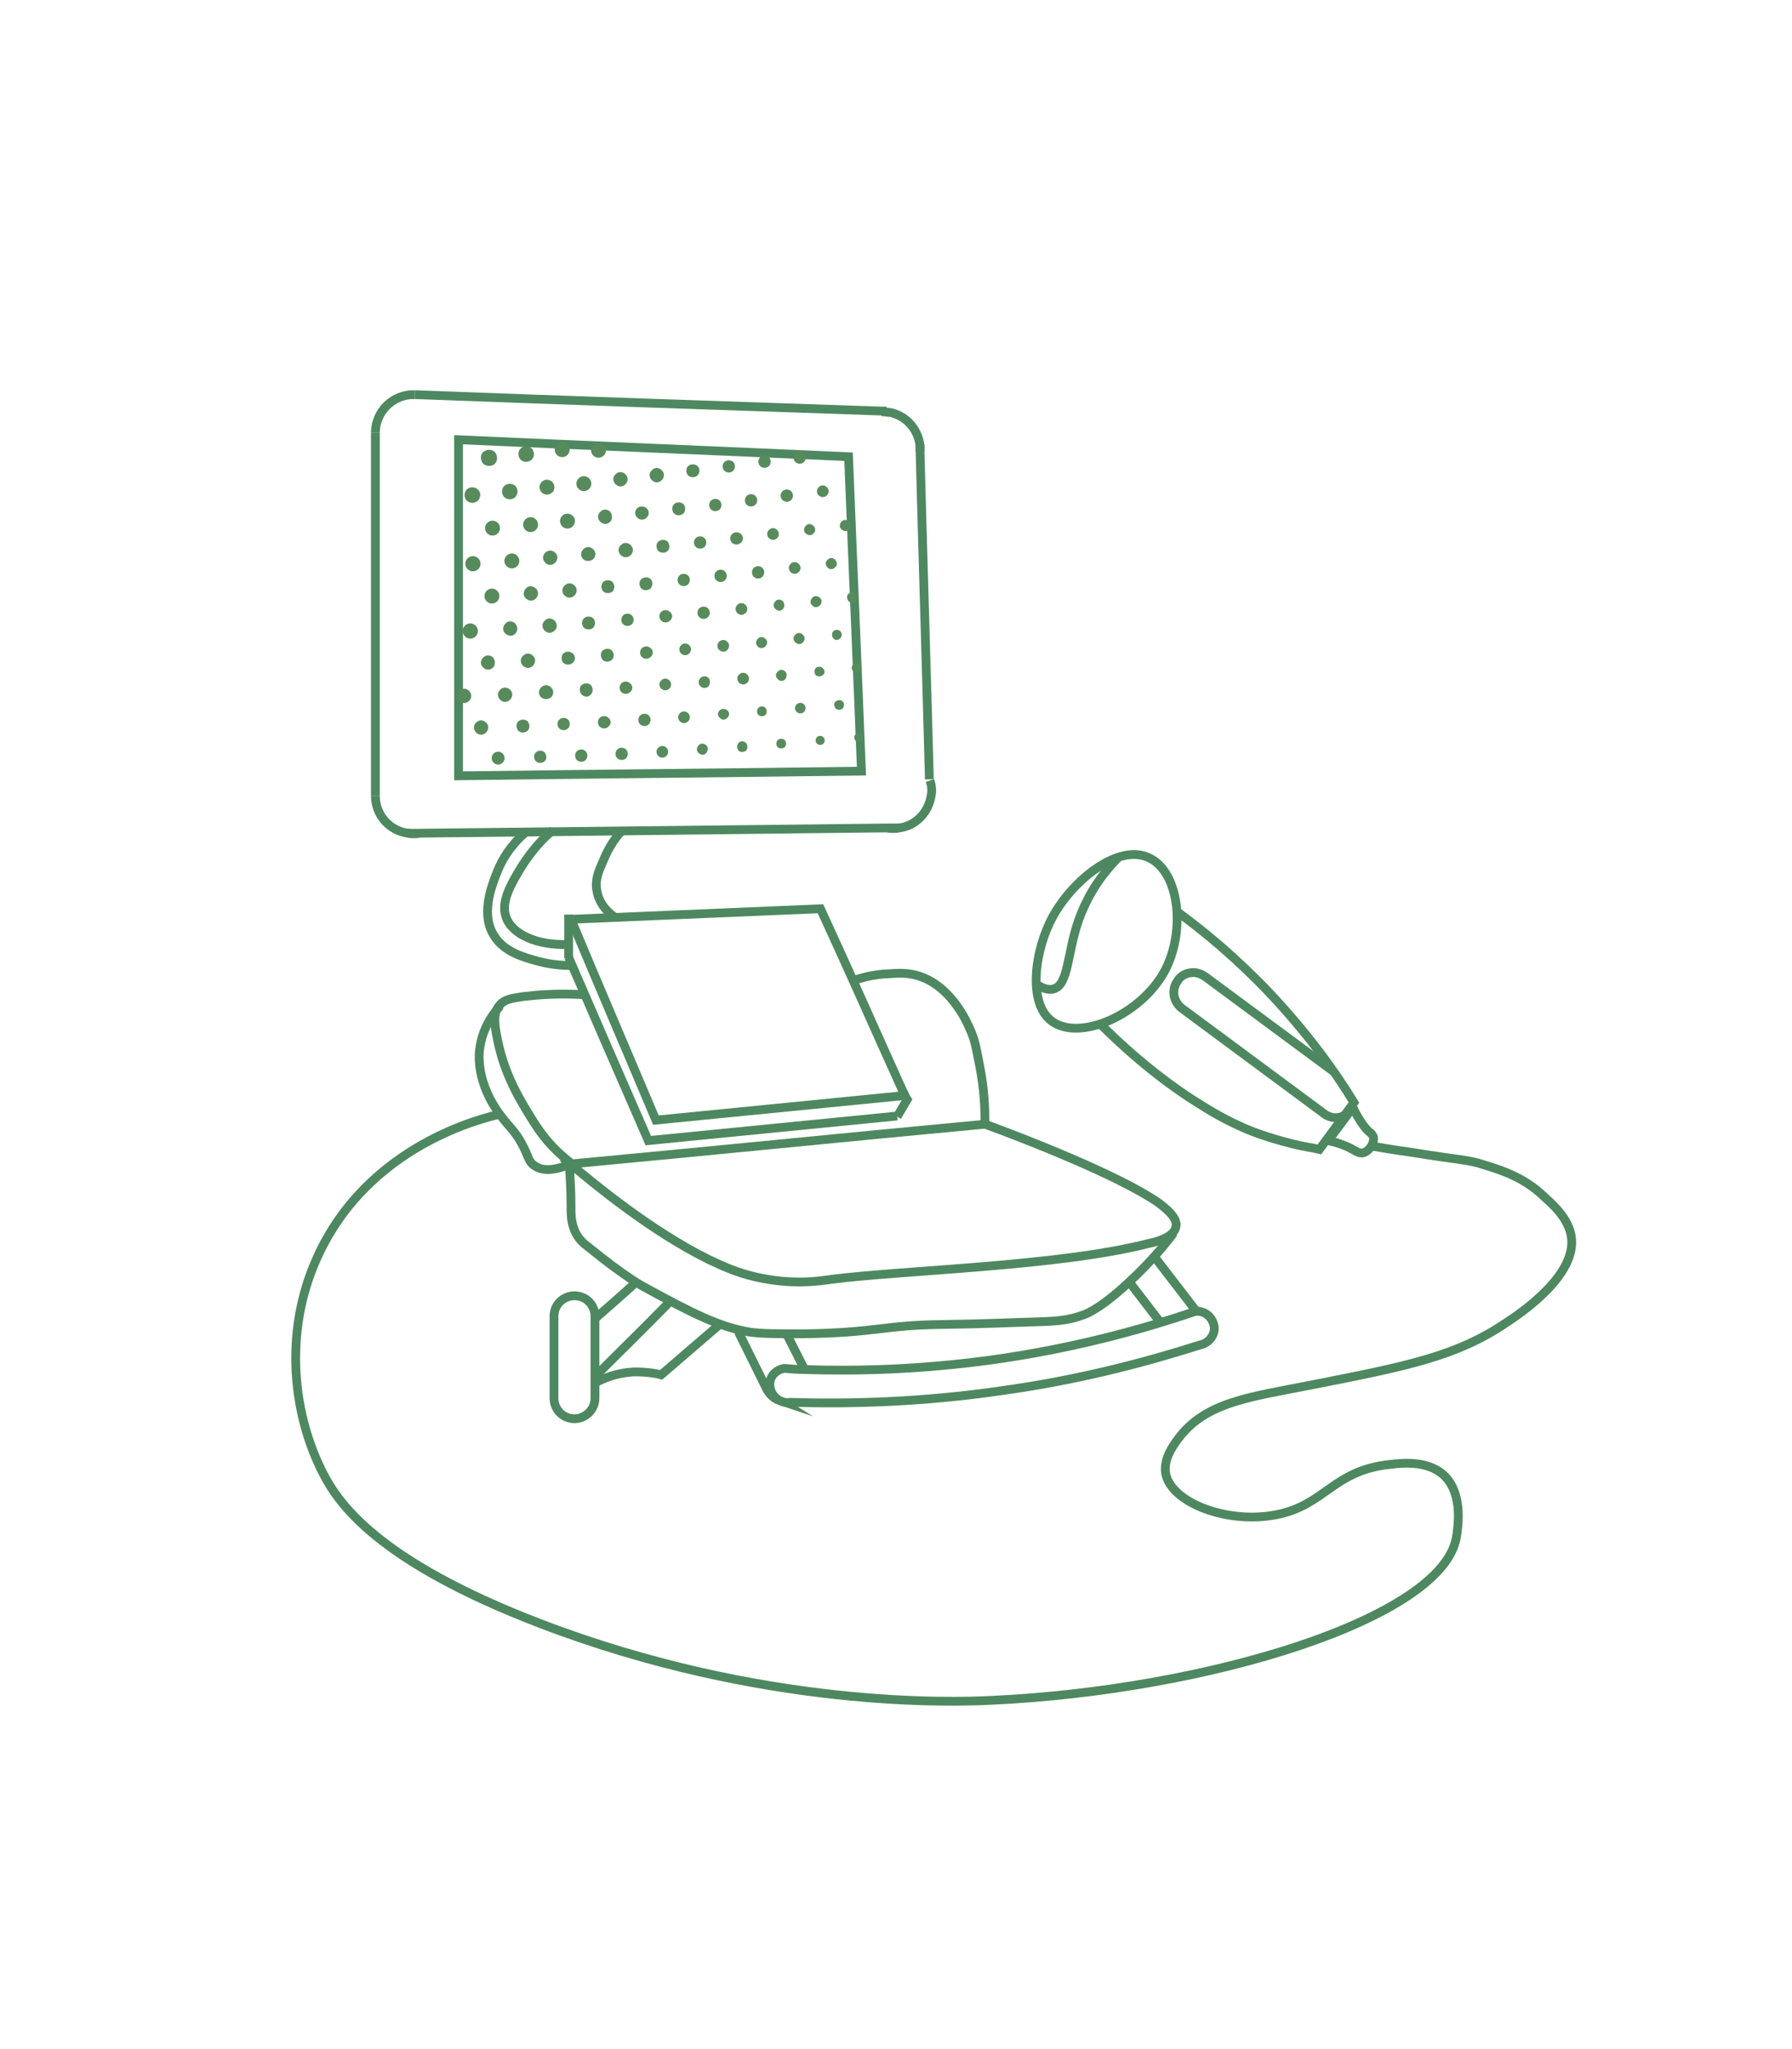 <?xml version="1.0" encoding="utf-8"?>
<!-- Generator: Adobe Illustrator 23.1.0, SVG Export Plug-In . SVG Version: 6.00 Build 0)  -->
<svg version="1.1" id="Слой_1" xmlns="http://www.w3.org/2000/svg" xmlns:xlink="http://www.w3.org/1999/xlink" x="0px" y="0px"
	 viewBox="0 0 306 350" style="enable-background:new 0 0 306 350;" xml:space="preserve">
<style type="text/css">
	.st0{fill:none;stroke:#4E8860;stroke-width:1.5;stroke-miterlimit:10;}
	.st1{fill:#588B5C;}
</style>
<g>
	<line class="st0" x1="64.1" y1="135.9" x2="64.1" y2="73.9"/>
	<path class="st0" d="M70.8,67.4c26.5,1,53.1,1.9,79.6,2.8c0.3,0,0.7,0,1,0"/>
	<path class="st0" d="M69.7,142.3c0.6,0,1.2,0,1.9,0c26.7-0.3,53.4-0.6,80.1-0.9c0.6,0,1.2,0,1.8,0"/>
	<path class="st0" d="M157.1,75.9c0,0.3,0,0.7,0,1c0.5,18.8,1.1,37.5,1.6,56.2l0,0"/>
	<path class="st0" d="M147.1,131.7c-22.9,0.3-45.9,0.5-68.8,0.8V75.1c22.2,1,44.4,1.9,66.6,2.9C145.6,95.9,146.4,113.8,147.1,131.7z
		"/>
	<path class="st0" d="M64.1,73.9c0-3.6,3-6.6,6.7-6.5"/>
	<path class="st0" d="M64.1,135.9c0,3.3,2.4,6,5.6,6.4l0,0c0.3,0.1,0.5,0.1,0.9,0.1c0.3,0,0.7,0,1-0.1l0,0"/>
	<path class="st0" d="M158.8,133.3L158.8,133.3c0.2,0.6,0.3,1.1,0.3,1.7c0,0.4-0.1,1-0.2,1.4c-0.6,2.6-2.7,4.7-5.4,5
		c-0.3,0.1-0.7,0.1-1,0.1s-0.6,0-0.9-0.1l0,0"/>
	<path class="st0" d="M157.1,77.1C157.1,77.1,157.1,77,157.1,77.1c0-0.3,0-0.7,0-1l0,0c-0.3-2.4-1.8-4.5-4.2-5.4
		c-0.5-0.2-1-0.3-1.5-0.3l0,0c-0.3-0.1-0.6-0.1-1,0l0,0"/>
	<path class="st0" d="M154.5,187.1c-14.2,1.4-28.4,2.8-42.5,4.2c-4.8-11.4-9.7-22.8-14.5-34.3c14.2-0.6,28.5-1.2,42.6-1.8
		C145,165.8,149.7,176.5,154.5,187.1z"/>
	<path class="st0" d="M97.1,163.5c4.5,10.4,9,20.8,13.6,31.3c14.2-1.4,28.4-2.8,42.5-4.2"/>
	<line class="st0" x1="99.3" y1="161.3" x2="99.3" y2="161.3"/>
	<line class="st0" x1="97.1" y1="156.2" x2="97.1" y2="163.7"/>
	<path class="st0" d="M154.2,186.5c0.3,0.4,0.4,0.9,0.7,1.3c-0.6,1-1.1,1.9-1.7,2.9"/>
	<path class="st0" d="M168.2,192c-23.6,2.2-47.2,4.6-70.8,6.8c4.2,3.5,13.7,11.4,23.6,16.3c2.5,1.2,5,2.3,8.1,3
		c6.1,1.4,10.8,0.7,12.8,0.4c12.5-1.6,38.8-2.2,54.1-6.1c1.5-0.3,4.5-1.1,4.8-2.9c0.2-0.9-0.3-2.1-3-4.1
		C191,200.7,174.8,194.4,168.2,192z"/>
	<path class="st0" d="M145.6,167.5c1.5-0.5,3.5-1.1,6.2-1.2c1.6-0.1,3-0.2,4.8,0.3c5.7,1.6,8.5,7.9,9,9.1c0.9,1.9,1.1,3.4,1.6,5.9
		c0.9,4.3,1,8,1,10.5"/>
	<path class="st0" d="M99.9,169.9c-4.4-0.3-8,0-10.6,0.3c-1.8,0.3-3.1,0.4-4,1.5c-0.9,1-1.1,2.5-0.3,6.1c1.2,5.8,3.7,9.9,5.8,13.3
		c1.3,2.1,2.8,4.2,5.2,6.3c0.6,0.5,1.1,1,1.5,1.2"/>
	<path class="st0" d="M97.4,198.8c-1.9,0.8-4.4,1.5-6.1,0.3c-1-0.6-1.1-1.6-1.8-3c-1.4-2.9-2.5-3.5-4.1-5.7c-1-1.3-4.1-5.9-3.5-11.2
		c0.2-1.4,0.7-4.3,3.5-7.4"/>
	<path class="st0" d="M97.2,198.7c0.2,2.9,0.3,5.1,0.3,6.7c0,2,0,3.2,0.6,4.7s1.6,2.3,2.4,2.9c6.4,5.2,9.3,6.7,9.3,6.7
		c8.6,4.7,13,6.9,18.2,7.8c2.2,0.3,4.5,0.3,9.2,0.3c12.8-0.2,13.6-1.5,24-1.6c7.1-0.1,10.6-0.3,17.4-0.5c1.8-0.1,3.9-0.2,6.3-1.1
		c0.9-0.3,3.5-1.4,8.7-6.4c1.9-1.8,4.3-4.3,6.8-7.6"/>
	<path class="st0" d="M106.2,141.9c-1,1-2.2,2.7-3.1,4.9c-0.9,2-1.5,3.4-1.2,5.2c0.4,2.7,2.4,4.2,3.3,4.8"/>
	<path class="st0" d="M94.4,141.8c-1.5,1.2-3.5,3.3-5.4,6.3c-1.8,3-3.5,5.9-2.6,8.5c1,3,5.4,4.9,10.6,4.7"/>
	<path class="st0" d="M89.8,142.1c-1.4,1.2-3.7,3.5-5.1,7.3c-0.8,2.1-2.7,7-0.2,10.6c1.7,2.6,4.9,3.5,7.5,4.2
		c2.3,0.6,4.3,0.7,5.7,0.7"/>
	<path class="st0" d="M198.9,165.8c-4.1,7.6-14.6,12.1-19.3,8.6c-4.2-3.1-2.9-12.3,0.2-17.9c3.4-6.2,11.2-12.5,16.4-10
		C201.4,148.9,202.5,159,198.9,165.8z"/>
	<path class="st0" d="M201,155.7c4.8,3.5,10.3,8.1,15.8,13.9c6.3,6.7,11,13.1,14.4,18.7c-2,2.7-3.9,5.3-5.9,8
		c-1.3-0.3-2.9-0.5-4.4-0.9c0,0-2.9-0.7-5.2-1.5c-0.9-0.3-5-1.6-10.8-5.3c-7.8-4.8-14.2-10.9-17-13.7"/>
	<path class="st0" d="M227.7,183l-21.9-16.2c-0.6-0.4-1.3-0.7-2-0.7c-1,0-2.1,0.4-2.7,1.4c-1.1,1.5-0.8,3.5,0.7,4.7l24.3,18
		c1,0.8,2.4,0.9,3.5,0.3"/>
	<path class="st0" d="M234.5,194.1c0.3,1-0.7,2.6-1.8,2.8c-0.5,0.1-1-0.2-1.2-0.3c-1-0.6-2.4-1.3-4.7-1.8c1.4-1.9,2.9-3.8,4.2-5.7
		c1.2,2.5,2.2,3.7,2.9,4.3C234,193.4,234.3,193.7,234.5,194.1z"/>
	<path class="st0" d="M248.4,193.2"/>
	<path class="st0" d="M98.1,242.3L98.1,242.3c-2,0-3.5-1.6-3.5-3.5v-14c0-2,1.6-3.5,3.5-3.5l0,0c2,0,3.5,1.6,3.5,3.5v14
		C101.6,240.7,100,242.3,98.1,242.3z"/>
	<path class="st0" d="M137.4,233.9c9.1,0.3,19.7,0,31.6-1.6c13.8-1.9,25.6-5.1,35-8.3c1.6-0.3,3,0.9,3.3,2.4c0.3,1.6-0.9,3-2.4,3.3
		c-9.4,3-20.8,6-33.8,7.8c-13.7,2-26,2.3-36.2,2c-0.6,0.1-1.2,0-1.7-0.3"/>
	<path class="st0" d="M134.3,227.8l3.1,6.1c-1.2,0-2.3-0.1-3.5-0.2c-1.6,0.3-2.7,1.6-2.4,3.3c0.2,1,0.8,1.7,1.6,2.2
		c-0.9-0.3-1.6-1-2.1-1.8l-4.6-9.3c-0.2-0.3-0.3-0.7-0.3-1"/>
	<line class="st0" x1="198.1" y1="225.8" x2="192.8" y2="218.9"/>
	<path class="st0" d="M204.4,224L204.4,224c-0.1-0.1-0.2-0.3-0.3-0.3l-7-9.1"/>
	<path class="st0" d="M114.5,222.2c-4.3,4.4-8.7,8.7-13.1,13.1"/>
	<path class="st0" d="M108.6,219c-2.3,2.1-4.7,4.2-7,6.2"/>
	<path class="st0" d="M123,226.1c-3.4,2.9-6.7,5.8-10.1,8.7c-1.1-0.3-2.7-0.5-4.4-0.5c-3.1,0.1-5.5,1.1-6.9,1.9"/>
	<path class="st0" d="M234.1,195.7c1.6,0.3,4,0.7,6.9,1.1c8.6,1.4,9.6,1.2,12.6,2.2c2.9,0.9,6.7,2.1,10.1,5.4
		c1.8,1.6,4.1,3.8,4.6,6.7c1.1,6.6-8.5,13.1-11.1,14.8c-8.4,5.7-16.8,7.4-33.1,10.6c-10.6,2.1-18.2,2.9-22.9,9.2
		c-0.9,1.2-2.7,3.7-2.1,6.2c1.2,4.9,10.7,8.4,18.8,6.8c8.4-1.6,9.7-7.6,19.5-8.6c2.4-0.3,6.4-0.6,9.1,1.8c3.5,3.2,2.4,9.3,2.2,10.6
		c-2.3,13.9-42.4,26.2-79.5,27.9c-6.1,0.3-38.8,1.5-76.9-13.1c-28.2-10.8-34.6-20.8-37.1-25.6c-5.1-9.9-6.9-23.9-1.1-36.8
		c8.8-19.7,29.2-24.1,31.2-24.6"/>
	<path class="st0" d="M190.9,146.5c-3.8,3.9-5.6,7.6-6.7,10.6c-2,5.7-1.7,11.1-4.3,11.8c-1,0.3-2.2-0.3-2.9-0.8"/>
</g>
<g>
	<path class="st1" d="M84.5,79.2c0.5-0.5,0.5-1.4,0-2c-0.5-0.5-1.4-0.5-2,0c-0.5,0.5-0.5,1.4,0,2C83.1,79.7,84,79.7,84.5,79.2z"/>
	<path class="st1" d="M81.6,83.6c-0.5-0.5-1.4-0.5-1.9,0c-0.5,0.5-0.5,1.4,0,1.9c0.5,0.5,1.4,0.5,1.9,0S82.2,84.1,81.6,83.6z"/>
	<path class="st1" d="M90.8,78.5c0.5-0.5,0.5-1.4,0-1.9c-0.5-0.5-1.4-0.5-1.9,0c-0.5,0.5-0.5,1.4,0,1.9C89.4,79,90.2,79,90.8,78.5z"
		/>
	<path class="st1" d="M88,83c-0.5-0.5-1.4-0.5-1.9,0c-0.5,0.5-0.5,1.4,0,1.9s1.4,0.5,1.9,0C88.5,84.3,88.5,83.5,88,83z"/>
	<path class="st1" d="M85,91.1c0.5-0.5,0.5-1.3,0-1.8c-0.5-0.5-1.3-0.5-1.8,0c-0.5,0.5-0.5,1.3,0,1.8C83.7,91.6,84.5,91.6,85,91.1z"
		/>
	<ellipse transform="matrix(0.707 -0.707 0.707 0.707 -44.452 85.321)" class="st1" cx="80.8" cy="96.3" rx="1.3" ry="1.3"/>
	<path class="st1" d="M96.9,77.7c0.5-0.5,0.5-1.3,0-1.8c-0.5-0.5-1.3-0.5-1.8,0c-0.5,0.5-0.5,1.3,0,1.8
		C95.6,78.2,96.4,78.2,96.9,77.7z"/>
	<path class="st1" d="M94.3,82.3c-0.5-0.5-1.3-0.5-1.8,0c-0.5,0.5-0.5,1.3,0,1.8c0.5,0.5,1.3,0.5,1.8,0
		C94.8,83.7,94.8,82.8,94.3,82.3z"/>
	<path class="st1" d="M91.5,88.7c-0.5-0.5-1.3-0.5-1.8,0c-0.5,0.5-0.5,1.3,0,1.8c0.5,0.5,1.3,0.5,1.8,0C92,90,92,89.2,91.5,88.7z"/>
	<path class="st1" d="M88.3,94.9c-0.5-0.5-1.3-0.5-1.8,0c-0.5,0.5-0.5,1.3,0,1.8c0.5,0.5,1.3,0.5,1.8,0
		C88.8,96.2,88.8,95.4,88.3,94.9z"/>
	<path class="st1" d="M84.9,102.7c0.5-0.5,0.5-1.3,0-1.8c-0.5-0.5-1.3-0.5-1.8,0c-0.5,0.5-0.5,1.3,0,1.8
		C83.6,103.2,84.4,103.2,84.9,102.7z"/>
	<ellipse transform="matrix(0.707 -0.707 0.707 0.707 -52.679 88.323)" class="st1" cx="80.3" cy="107.8" rx="1.3" ry="1.3"/>
	<path class="st1" d="M103.1,77.8c0.5-0.5,0.5-1.3,0-1.8c-0.5-0.5-1.3-0.5-1.8,0c-0.5,0.5-0.5,1.3,0,1.8
		C101.8,78.3,102.6,78.3,103.1,77.8z"/>
	<path class="st1" d="M100.6,81.7c-0.5-0.5-1.3-0.5-1.8,0c-0.5,0.5-0.5,1.3,0,1.8c0.5,0.5,1.3,0.5,1.8,0
		C101.1,83,101.1,82.2,100.6,81.7z"/>
	<path class="st1" d="M97.8,88.1c-0.5-0.5-1.3-0.5-1.8,0c-0.5,0.5-0.5,1.3,0,1.8c0.5,0.5,1.3,0.5,1.8,0
		C98.3,89.3,98.3,88.6,97.8,88.1z"/>
	<path class="st1" d="M94.8,94.4c-0.5-0.5-1.2-0.5-1.7,0c-0.5,0.5-0.5,1.2,0,1.7c0.5,0.5,1.2,0.5,1.7,0
		C95.3,95.6,95.3,94.8,94.8,94.4z"/>
	<path class="st1" d="M91.5,100.5c-0.5-0.5-1.3-0.5-1.7,0c-0.5,0.5-0.5,1.3,0,1.7c0.5,0.5,1.3,0.5,1.7,0C92,101.7,92,101,91.5,100.5
		z"/>
	<path class="st1" d="M88,106.5c-0.5-0.5-1.3-0.5-1.7,0c-0.5,0.5-0.5,1.3,0,1.7c0.5,0.5,1.3,0.5,1.7,0C88.5,107.7,88.4,107,88,106.5
		z"/>
	<path class="st1" d="M84.2,112.3c-0.5-0.5-1.2-0.5-1.7,0c-0.5,0.5-0.5,1.2,0,1.7c0.5,0.5,1.2,0.5,1.7,0
		C84.6,113.6,84.6,112.8,84.2,112.3z"/>
	<path class="st1" d="M80.1,118c-0.5-0.5-1.2-0.5-1.7,0c-0.5,0.5-0.5,1.2,0,1.7c0.5,0.5,1.2,0.5,1.7,0
		C80.6,119.2,80.6,118.5,80.1,118z"/>
	<path class="st1" d="M106.8,81c-0.5-0.5-1.2-0.5-1.7,0c-0.5,0.5-0.5,1.2,0,1.7c0.5,0.5,1.2,0.5,1.7,0
		C107.3,82.2,107.3,81.5,106.8,81z"/>
	<path class="st1" d="M104.2,87.4c-0.5-0.5-1.2-0.5-1.7,0c-0.5,0.5-0.5,1.2,0,1.7c0.5,0.5,1.2,0.5,1.7,0
		C104.6,88.7,104.6,87.9,104.2,87.4z"/>
	<path class="st1" d="M101.3,95.5c0.5-0.5,0.5-1.2,0-1.7c-0.5-0.5-1.2-0.5-1.7,0c-0.5,0.5-0.5,1.2,0,1.7
		C100,95.9,100.8,95.9,101.3,95.5z"/>
	<path class="st1" d="M98.1,100c-0.5-0.5-1.2-0.5-1.7,0s-0.5,1.2,0,1.7c0.5,0.5,1.2,0.5,1.7,0C98.6,101.2,98.6,100.4,98.1,100z"/>
	<path class="st1" d="M94.7,106c-0.5-0.5-1.2-0.5-1.7,0c-0.5,0.5-0.5,1.2,0,1.7c0.5,0.5,1.2,0.5,1.7,0
		C95.2,107.3,95.2,106.5,94.7,106z"/>
	<path class="st1" d="M91,112c-0.5-0.5-1.2-0.5-1.7,0c-0.5,0.5-0.5,1.2,0,1.7c0.5,0.5,1.2,0.5,1.7,0C91.5,113.2,91.5,112.4,91,112z"
		/>
	<path class="st1" d="M87.1,117.8c-0.5-0.5-1.2-0.5-1.7,0c-0.5,0.5-0.5,1.2,0,1.7c0.5,0.5,1.2,0.5,1.7,0
		C87.6,119,87.6,118.2,87.1,117.8z"/>
	<path class="st1" d="M83,123.4c-0.5-0.5-1.2-0.5-1.7,0c-0.5,0.5-0.5,1.2,0,1.7c0.5,0.5,1.2,0.5,1.7,0
		C83.5,124.6,83.5,123.8,83,123.4z"/>
	<path class="st1" d="M113,80.3c-0.5-0.5-1.2-0.5-1.7,0c-0.5,0.5-0.5,1.2,0,1.7c0.5,0.5,1.2,0.5,1.7,0
		C113.5,81.5,113.5,80.8,113,80.3z"/>
	<path class="st1" d="M110.4,86.8c-0.4-0.4-1.2-0.4-1.6,0c-0.5,0.5-0.4,1.2,0,1.6c0.4,0.4,1.2,0.5,1.6,0
		C110.9,88,110.9,87.2,110.4,86.8z"/>
	<path class="st1" d="M107.7,94.8c0.5-0.5,0.5-1.2,0-1.7c-0.5-0.5-1.2-0.5-1.7,0c-0.5,0.5-0.5,1.2,0,1.7
		C106.5,95.3,107.2,95.3,107.7,94.8z"/>
	<path class="st1" d="M104.6,99.4c-0.4-0.4-1.2-0.4-1.6,0c-0.4,0.4-0.4,1.2,0,1.6c0.4,0.4,1.2,0.4,1.6,0
		C105,100.6,105,99.9,104.6,99.4z"/>
	<path class="st1" d="M101.3,107.2c0.4-0.4,0.4-1.2,0-1.6c-0.4-0.4-1.2-0.4-1.6,0c-0.4,0.4-0.4,1.2,0,1.6
		C100.2,107.6,100.9,107.6,101.3,107.2z"/>
	<path class="st1" d="M97.8,111.6c-0.4-0.4-1.2-0.4-1.6,0c-0.4,0.4-0.4,1.2,0,1.6c0.4,0.4,1.2,0.4,1.6,0
		C98.3,112.8,98.3,112,97.8,111.6z"/>
	<path class="st1" d="M94.1,119.1c0.5-0.5,0.5-1.2,0-1.7c-0.5-0.5-1.2-0.5-1.7,0c-0.5,0.5-0.5,1.2,0,1.7
		C92.9,119.5,93.6,119.5,94.1,119.1z"/>
	<path class="st1" d="M90.1,124.8c0.4-0.4,0.4-1.1,0-1.6c-0.4-0.4-1.1-0.4-1.6,0c-0.4,0.4-0.4,1.1,0,1.6
		C88.9,125.2,89.6,125.2,90.1,124.8z"/>
	<ellipse transform="matrix(0.707 -0.707 0.707 0.707 -66.66 98.087)" class="st1" cx="85.1" cy="129.5" rx="1.1" ry="1.1"/>
	<path class="st1" d="M119.1,79.6c-0.4-0.4-1.2-0.4-1.6,0s-0.4,1.2,0,1.6c0.4,0.4,1.2,0.4,1.6,0S119.6,80,119.1,79.6z"/>
	<path class="st1" d="M116.7,86.1c-0.4-0.4-1.2-0.4-1.6,0c-0.4,0.4-0.4,1.2,0,1.6c0.4,0.4,1.2,0.4,1.6,0
		C117.1,87.3,117.1,86.5,116.7,86.1z"/>
	<path class="st1" d="M114,94.1c0.4-0.4,0.4-1.1,0-1.6c-0.4-0.4-1.1-0.4-1.6,0c-0.4,0.4-0.4,1.1,0,1.6
		C112.9,94.5,113.6,94.5,114,94.1z"/>
	<path class="st1" d="M111.1,98.9c-0.4-0.4-1.1-0.4-1.6,0c-0.4,0.4-0.4,1.1,0,1.6c0.4,0.4,1.1,0.4,1.6,0
		C111.5,100,111.5,99.3,111.1,98.9z"/>
	<path class="st1" d="M107.9,105.1c-0.4-0.4-1.1-0.4-1.5,0c-0.4,0.4-0.4,1.1,0,1.5c0.4,0.4,1.1,0.4,1.5,0
		C108.3,106.2,108.3,105.5,107.9,105.1z"/>
	<path class="st1" d="M104.5,111.1c-0.4-0.4-1.1-0.4-1.6,0c-0.4,0.4-0.4,1.1,0,1.6c0.4,0.4,1.1,0.4,1.6,0
		C104.9,112.3,104.9,111.6,104.5,111.1z"/>
	<path class="st1" d="M100.9,118.6c0.4-0.4,0.4-1.1,0-1.6c-0.4-0.4-1.1-0.4-1.6,0c-0.4,0.4-0.4,1.1,0,1.6
		C99.8,119.1,100.5,119.1,100.9,118.6z"/>
	<path class="st1" d="M97,122.9c-0.4-0.4-1.1-0.4-1.5,0c-0.4,0.4-0.4,1.1,0,1.5c0.4,0.4,1.1,0.4,1.5,0C97.4,124,97.4,123.3,97,122.9
		z"/>
	<path class="st1" d="M93,128.5c-0.4-0.4-1.1-0.4-1.5,0c-0.4,0.4-0.4,1.1,0,1.5c0.4,0.4,1.1,0.4,1.5,0C93.4,129.7,93.4,129,93,128.5
		z"/>
	<path class="st1" d="M125.2,78.9c-0.4-0.4-1.1-0.4-1.5,0c-0.4,0.4-0.4,1.1,0,1.5c0.4,0.4,1.1,0.4,1.5,0
		C125.6,80,125.6,79.3,125.2,78.9z"/>
	<path class="st1" d="M122.9,87c0.4-0.4,0.4-1.1,0-1.5c-0.4-0.4-1.1-0.4-1.5,0c-0.4,0.4-0.4,1.1,0,1.5
		C121.8,87.4,122.4,87.4,122.9,87z"/>
	<path class="st1" d="M120.3,93.4c0.4-0.4,0.4-1.1,0-1.5c-0.4-0.4-1.1-0.4-1.5,0c-0.4,0.4-0.4,1.1,0,1.5
		C119.2,93.8,119.9,93.8,120.3,93.4z"/>
	<path class="st1" d="M117.5,98.3c-0.4-0.4-1.1-0.4-1.5,0c-0.4,0.4-0.4,1.1,0,1.5c0.4,0.4,1.1,0.4,1.5,0
		C117.9,99.4,117.9,98.7,117.5,98.3z"/>
	<path class="st1" d="M114.4,104.5c-0.4-0.4-1.1-0.4-1.5,0c-0.4,0.4-0.4,1.1,0,1.5c0.4,0.4,1.1,0.4,1.5,0
		C114.9,105.6,114.9,104.9,114.4,104.5z"/>
	<path class="st1" d="M111.1,110.7c-0.4-0.4-1.1-0.4-1.5,0c-0.4,0.4-0.4,1.1,0,1.5c0.4,0.4,1.1,0.4,1.5,0
		C111.6,111.8,111.6,111.1,111.1,110.7z"/>
	<path class="st1" d="M107.6,116.7c-0.4-0.4-1.1-0.4-1.5,0c-0.4,0.4-0.4,1.1,0,1.5c0.4,0.4,1.1,0.4,1.5,0
		C108.1,117.8,108.1,117.1,107.6,116.7z"/>
	<path class="st1" d="M103.9,122.6c-0.4-0.4-1.1-0.4-1.5,0c-0.4,0.4-0.4,1.1,0,1.5c0.4,0.4,1.1,0.4,1.5,0
		C104.4,123.7,104.4,123,103.9,122.6z"/>
	<path class="st1" d="M100,128.3c-0.4-0.4-1.1-0.4-1.5,0c-0.4,0.4-0.4,1.1,0,1.5c0.4,0.4,1.1,0.4,1.5,0
		C100.4,129.4,100.4,128.7,100,128.3z"/>
	<path class="st1" d="M131.3,78.1c-0.4-0.4-1.1-0.4-1.5,0c-0.4,0.4-0.4,1.1,0,1.5c0.4,0.4,1.1,0.4,1.5,0
		C131.7,79.2,131.7,78.5,131.3,78.1z"/>
	<path class="st1" d="M129,86.2c0.4-0.4,0.4-1.1,0-1.5c-0.4-0.4-1.1-0.4-1.5,0c-0.4,0.4-0.4,1.1,0,1.5
		C127.9,86.6,128.6,86.6,129,86.2z"/>
	<path class="st1" d="M126.5,91.2c-0.4-0.4-1.1-0.4-1.5,0c-0.4,0.4-0.4,1.1,0,1.5c0.4,0.4,1.1,0.4,1.5,0
		C127,92.3,127,91.6,126.5,91.2z"/>
	<path class="st1" d="M123.8,97.6c-0.4-0.4-1.1-0.4-1.5,0c-0.4,0.4-0.4,1.1,0,1.5c0.4,0.4,1.1,0.4,1.5,0
		C124.2,98.7,124.2,98,123.8,97.6z"/>
	<path class="st1" d="M120.9,103.9c-0.4-0.4-1.1-0.4-1.5,0c-0.4,0.4-0.4,1.1,0,1.5c0.4,0.4,1.1,0.4,1.5,0
		C121.3,105,121.3,104.3,120.9,103.9z"/>
	<path class="st1" d="M117.7,111.6c0.4-0.4,0.4-1,0-1.4c-0.4-0.4-1-0.4-1.4,0c-0.4,0.4-0.4,1,0,1.4C116.7,112,117.3,112,117.7,111.6
		z"/>
	<path class="st1" d="M114.3,116.2c-0.4-0.4-1-0.4-1.4,0c-0.4,0.4-0.4,1,0,1.4c0.4,0.4,1,0.4,1.4,0
		C114.7,117.3,114.7,116.6,114.3,116.2z"/>
	<path class="st1" d="M110.8,122.2c-0.4-0.4-1.1-0.4-1.5,0c-0.4,0.4-0.4,1.1,0,1.5c0.4,0.4,1.1,0.4,1.5,0
		C111.2,123.2,111.2,122.6,110.8,122.2z"/>
	<path class="st1" d="M106.9,129.5c0.4-0.4,0.4-1.1,0-1.5c-0.4-0.4-1.1-0.4-1.5,0s-0.4,1.1,0,1.5
		C105.9,129.9,106.5,129.9,106.9,129.5z"/>
	<path class="st1" d="M137.3,77.4c-0.4-0.4-1.1-0.4-1.5,0c-0.4,0.4-0.4,1.1,0,1.5c0.4,0.4,1.1,0.4,1.5,0
		C137.7,78.4,137.7,77.8,137.3,77.4z"/>
	<path class="st1" d="M135.1,85.4c0.4-0.4,0.4-1.1,0-1.5c-0.4-0.4-1.1-0.4-1.5,0c-0.4,0.4-0.4,1.1,0,1.5
		C134.1,85.8,134.7,85.8,135.1,85.4z"/>
	<path class="st1" d="M132.7,90.5c-0.4-0.4-1-0.4-1.4,0c-0.4,0.4-0.4,1,0,1.4c0.4,0.4,1,0.4,1.4,0C133.1,91.6,133.1,90.9,132.7,90.5
		z"/>
	<path class="st1" d="M130.2,97c-0.4-0.4-1.1-0.4-1.5,0c-0.4,0.4-0.4,1.1,0,1.5c0.4,0.4,1.1,0.4,1.5,0C130.6,98,130.6,97.4,130.2,97
		z"/>
	<path class="st1" d="M127.3,103.3c-0.4-0.4-1-0.4-1.4,0c-0.4,0.4-0.4,1,0,1.4c0.4,0.4,1,0.4,1.4,0
		C127.7,104.4,127.7,103.7,127.3,103.3z"/>
	<path class="st1" d="M124.2,111c0.4-0.4,0.4-1,0-1.4c-0.4-0.4-1-0.4-1.4,0c-0.4,0.4-0.4,1,0,1.4C123.2,111.4,123.9,111.4,124.2,111
		z"/>
	<path class="st1" d="M121,115.8c-0.4-0.4-1-0.4-1.4,0c-0.4,0.4-0.4,1,0,1.4c0.4,0.4,1,0.4,1.4,0C121.3,116.8,121.3,116.1,121,115.8
		z"/>
	<path class="st1" d="M117.5,123.2c0.4-0.4,0.4-1,0-1.4c-0.4-0.4-1-0.4-1.4,0s-0.4,1,0,1.4C116.5,123.6,117.1,123.6,117.5,123.2z"/>
	<path class="st1" d="M113.8,129.1c0.4-0.4,0.4-1,0-1.4c-0.4-0.4-1-0.4-1.4,0c-0.4,0.4-0.4,1,0,1.4
		C112.8,129.5,113.4,129.5,113.8,129.1z"/>
	<path class="st1" d="M141.2,84.6c0.4-0.4,0.4-1,0-1.4c-0.4-0.4-1-0.4-1.4,0c-0.4,0.4-0.4,1,0,1.4C140.2,85,140.8,85,141.2,84.6z"/>
	<path class="st1" d="M138.9,89.8c-0.4-0.4-1-0.4-1.3,0c-0.4,0.4-0.4,1,0,1.3c0.4,0.4,1,0.4,1.3,0C139.3,90.8,139.3,90.2,138.9,89.8
		z"/>
	<path class="st1" d="M136.4,96.3c-0.4-0.4-1-0.4-1.4,0c-0.4,0.4-0.4,1,0,1.4c0.4,0.4,1,0.4,1.4,0C136.8,97.3,136.8,96.7,136.4,96.3
		z"/>
	<path class="st1" d="M133.7,102.7c-0.4-0.4-1-0.4-1.3,0c-0.4,0.4-0.4,1,0,1.3c0.4,0.4,1,0.4,1.3,0C134,103.7,134,103.1,133.7,102.7
		z"/>
	<path class="st1" d="M130.7,110.4c0.4-0.4,0.4-1,0-1.3c-0.4-0.4-1-0.4-1.3,0c-0.4,0.4-0.4,1,0,1.3
		C129.7,110.8,130.3,110.8,130.7,110.4z"/>
	<path class="st1" d="M126.2,115.2c-0.4,0.4-0.4,1,0,1.4c0.4,0.4,1,0.4,1.4,0c0.4-0.4,0.4-1,0-1.4
		C127.2,114.8,126.6,114.8,126.2,115.2z"/>
	<path class="st1" d="M122.9,121.3c-0.4,0.4-0.4,0.9,0,1.3c0.4,0.4,0.9,0.4,1.3,0c0.4-0.4,0.4-0.9,0-1.3
		C123.8,121,123.2,121,122.9,121.3z"/>
	<path class="st1" d="M119.3,127.3c-0.4,0.4-0.4,1,0,1.3c0.4,0.4,1,0.4,1.3,0s0.4-1,0-1.3C120.2,126.9,119.6,126.9,119.3,127.3z"/>
	<path class="st1" d="M145,89.1c-0.4-0.4-1-0.4-1.3,0c-0.4,0.4-0.4,1,0,1.3c0.4,0.4,1,0.4,1.3,0C145.4,90.1,145.4,89.5,145,89.1z"/>
	<path class="st1" d="M142.6,95.6c-0.4-0.4-0.9-0.4-1.3,0c-0.4,0.4-0.4,0.9,0,1.3c0.4,0.4,0.9,0.4,1.3,0C143,96.6,143,96,142.6,95.6
		z"/>
	<path class="st1" d="M140,103.4c0.4-0.4,0.4-1,0-1.3c-0.4-0.4-1-0.4-1.3,0c-0.4,0.4-0.4,1,0,1.3C139,103.8,139.6,103.8,140,103.4z"
		/>
	<path class="st1" d="M137.1,109.7c0.4-0.4,0.4-0.9,0-1.3c-0.4-0.4-0.9-0.4-1.3,0c-0.4,0.4-0.4,0.9,0,1.3
		C136.2,110.1,136.8,110.1,137.1,109.7z"/>
	<path class="st1" d="M134.1,114.7c-0.4-0.4-0.9-0.4-1.3,0c-0.4,0.4-0.4,0.9,0,1.3c0.4,0.4,0.9,0.4,1.3,0
		C134.4,115.6,134.4,115,134.1,114.7z"/>
	<path class="st1" d="M129.5,120.9c-0.3,0.3-0.3,0.9,0,1.2c0.3,0.3,0.9,0.3,1.2,0c0.3-0.3,0.3-0.9,0-1.2S129.9,120.5,129.5,120.9z"
		/>
	<path class="st1" d="M126.1,126.9c-0.3,0.3-0.3,0.9,0,1.3c0.3,0.3,0.9,0.3,1.3,0c0.3-0.3,0.3-0.9,0-1.3
		C127,126.5,126.4,126.5,126.1,126.9z"/>
	<path class="st1" d="M146.2,102.7c0.3-0.3,0.3-0.9,0-1.3c-0.3-0.3-0.9-0.3-1.3,0s-0.3,0.9,0,1.3C145.3,103,145.9,103,146.2,102.7z"
		/>
	<path class="st1" d="M143.5,109c0.3-0.3,0.3-0.9,0-1.2c-0.3-0.3-0.9-0.3-1.2,0c-0.3,0.3-0.3,0.9,0,1.2
		C142.6,109.4,143.1,109.4,143.5,109z"/>
	<path class="st1" d="M140.5,114.1c-0.3-0.3-0.9-0.3-1.2,0c-0.3,0.3-0.3,0.9,0,1.2c0.3,0.3,0.9,0.3,1.2,0
		C140.9,115,140.9,114.5,140.5,114.1z"/>
	
		<ellipse transform="matrix(0.707 -0.707 0.707 0.707 -45.465 132.112)" class="st1" cx="136.7" cy="120.9" rx="0.9" ry="0.9"/>
	<path class="st1" d="M132.8,126.4c-0.3,0.3-0.3,0.9,0,1.2c0.3,0.3,0.9,0.3,1.2,0s0.3-0.9,0-1.2
		C133.7,126.1,133.1,126.1,132.8,126.4z"/>
	<path class="st1" d="M146.9,113.5c-0.3-0.3-0.8-0.3-1.2,0s-0.3,0.8,0,1.2c0.3,0.3,0.8,0.3,1.2,0S147.2,113.9,146.9,113.5z"/>
	<path class="st1" d="M143.9,119.8c-0.3-0.3-0.8-0.3-1.2,0s-0.3,0.8,0,1.2c0.3,0.3,0.8,0.3,1.2,0
		C144.2,120.6,144.2,120.1,143.9,119.8z"/>
	<path class="st1" d="M139.5,125.9c-0.3,0.3-0.3,0.8,0,1.1c0.3,0.3,0.8,0.3,1.1,0s0.3-0.8,0-1.1
		C140.3,125.6,139.8,125.6,139.5,125.9z"/>
	<path class="st1" d="M147.2,125.4c-0.3-0.3-0.8-0.3-1.1,0c-0.3,0.3-0.3,0.8,0,1.1c0.3,0.3,0.8,0.3,1.1,0
		C147.5,126.2,147.5,125.7,147.2,125.4z"/>
</g>
</svg>
